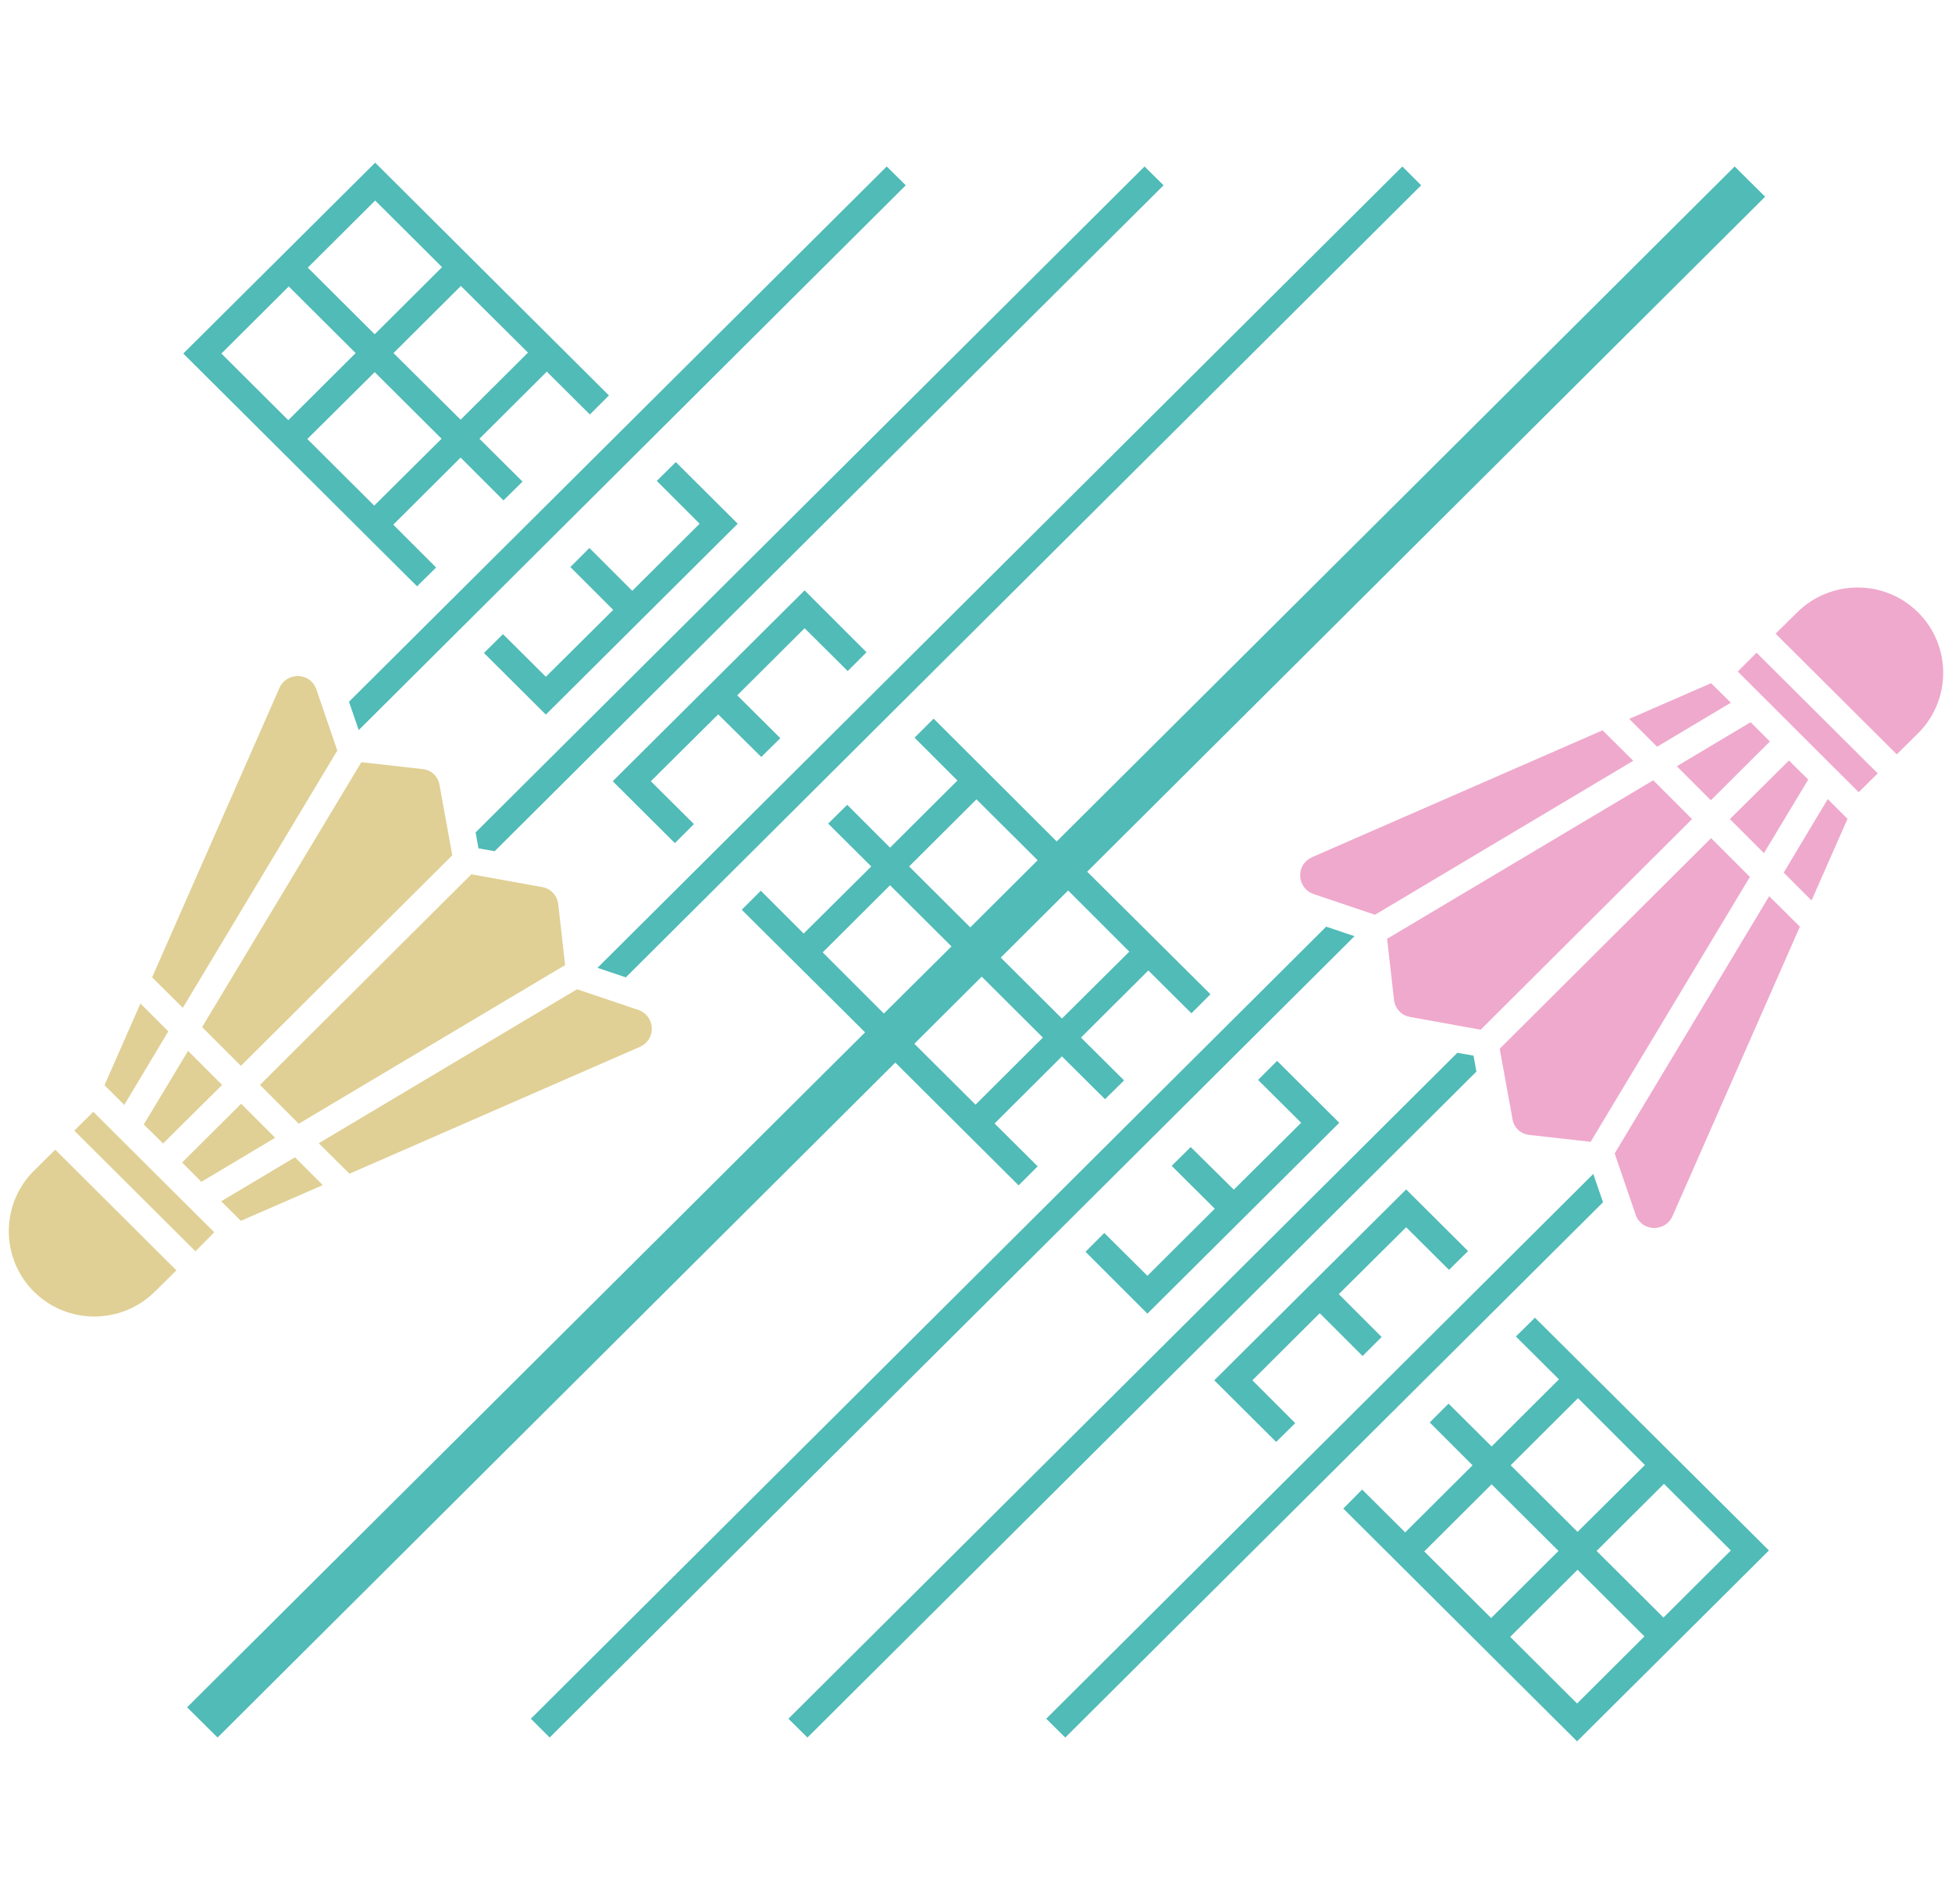 <svg width="82" height="80" viewBox="0 0 82 80" fill="none" xmlns="http://www.w3.org/2000/svg">
<path d="M55.71 38.935L22.3 72.215L23.09 73.005L56.9 39.335L55.71 38.935Z" fill="#50BBB7"/>
<path d="M74.15 8.265L72.87 6.995L44.39 35.355L39.22 30.195L38.42 30.995L40.22 32.795L37.39 35.615L35.59 33.815L34.79 34.605L36.6 36.405L33.76 39.225L31.96 37.425L31.16 38.225L36.34 43.375L7.86 71.735L9.14 73.005L37.61 44.645L42.79 49.805L43.59 49.005L41.78 47.205L44.61 44.385L46.42 46.185L47.22 45.395L45.41 43.595L48.24 40.775L50.05 42.575L50.85 41.775L45.67 36.625L74.15 8.265ZM41.02 33.585L43.59 36.145L40.76 38.965L38.19 36.405L41.02 33.585ZM37.13 42.585L34.56 40.015L37.39 37.195L39.97 39.765L37.13 42.585ZM40.98 46.415L38.41 43.855L41.24 41.035L43.81 43.595L40.98 46.415ZM47.44 39.985L44.61 42.795L42.04 40.235L44.87 37.415L47.44 39.985Z" fill="#50BBB7"/>
<path d="M75.96 32.755L75.15 31.955L72.67 34.415L74.1 35.845L75.96 32.755Z" fill="#EFA9CD"/>
<path d="M70.44 32.195L71.87 33.625L74.35 31.155L73.54 30.345L70.44 32.195Z" fill="#EFA9CD"/>
<path d="M64.24 47.685L66.82 47.975L73.51 36.845L71.88 35.215L63 44.065L63.54 47.035C63.6 47.385 63.89 47.655 64.25 47.685H64.24Z" fill="#EFA9CD"/>
<path d="M68.44 30.205L69.61 31.375L72.71 29.525L71.88 28.705L68.44 30.205Z" fill="#EFA9CD"/>
<path d="M55.12 36.015C54.8 36.155 54.6 36.465 54.62 36.815C54.63 37.155 54.86 37.455 55.18 37.565L57.76 38.435L68.61 31.965L67.32 30.685L55.12 36.015Z" fill="#EFA9CD"/>
<path d="M59.21 42.725L62.2 43.265L71.08 34.415L69.45 32.785L58.27 39.445L58.56 42.015C58.6 42.365 58.87 42.665 59.22 42.725H59.21Z" fill="#EFA9CD"/>
<path d="M74.93 36.665L76.1 37.835L77.61 34.405L76.78 33.575L74.93 36.665Z" fill="#EFA9CD"/>
<path d="M80.58 25.735C79.18 24.335 76.9 24.335 75.49 25.735L74.59 26.625L79.68 31.695L80.58 30.805C81.98 29.405 81.98 27.135 80.58 25.735Z" fill="#EFA9CD"/>
<path d="M73 28.215L78.08 33.285L78.88 32.495L73.79 27.425L73 28.215Z" fill="#EFA9CD"/>
<path d="M67.83 48.465L68.71 51.035C68.82 51.365 69.12 51.585 69.46 51.595C69.81 51.605 70.12 51.415 70.26 51.095L75.61 38.935L74.32 37.655L67.83 48.465Z" fill="#EFA9CD"/>
<path d="M61.9 44.355L61.22 44.235L33.12 72.215L33.92 73.005L62.02 45.025L61.9 44.355Z" fill="#50BBB7"/>
<path d="M64.48 55.365L63.68 56.155L65.49 57.955L62.66 60.775L60.85 58.975L60.06 59.765L61.86 61.565L59.03 64.385L57.22 62.585L56.43 63.385L66.25 73.165L74.31 65.145L64.48 55.365ZM66.29 58.745L69.1 61.555L66.27 64.365L63.46 61.565L66.29 58.745ZM59.83 65.185L62.66 62.365L65.47 65.165L62.64 67.985L59.83 65.185ZM66.25 71.575L63.44 68.775L66.27 65.955L69.08 68.755L66.25 71.575ZM67.07 65.165L69.9 62.345L72.71 65.145L69.88 67.965L67.07 65.165Z" fill="#50BBB7"/>
<path d="M46.39 51.805L45.6 52.595L48.2 55.195L56.26 47.175L53.65 44.575L52.85 45.375L54.66 47.175L51.83 49.985L50.02 48.195L49.22 48.985L51.03 50.785L48.2 53.605L46.39 51.805Z" fill="#50BBB7"/>
<path d="M66.93 49.325L43.95 72.215L44.75 73.005L67.34 50.515L66.93 49.325Z" fill="#50BBB7"/>
<path d="M60.87 53.355L61.67 52.565L59.07 49.975L51.01 57.995L53.61 60.585L54.41 59.795L52.61 57.995L55.44 55.175L57.24 56.975L58.04 56.175L56.24 54.375L59.07 51.565L60.87 53.355Z" fill="#50BBB7"/>
<path d="M20.1 35.645L20.78 35.765L48.88 7.785L48.08 6.995L19.98 34.975L20.1 35.645Z" fill="#50BBB7"/>
<path d="M21.13 26.645L20.33 27.435L22.93 30.025L30.99 22.005L28.39 19.415L27.59 20.205L29.39 22.005L26.56 24.825L24.76 23.025L23.96 23.825L25.76 25.625L22.93 28.435L21.13 26.645Z" fill="#50BBB7"/>
<path d="M35.61 28.195L36.4 27.405L33.8 24.805L25.74 32.825L28.35 35.425L29.15 34.625L27.34 32.825L30.17 30.015L31.98 31.805L32.78 31.015L30.97 29.215L33.8 26.395L35.61 28.195Z" fill="#50BBB7"/>
<path d="M26.29 41.065L59.7 7.785L58.91 6.995L25.1 40.665L26.29 41.065Z" fill="#50BBB7"/>
<path d="M15.07 30.675L38.05 7.785L37.25 6.995L14.66 29.485L15.07 30.675Z" fill="#50BBB7"/>
<path d="M15.76 6.835L7.7 14.855L17.52 24.635L18.32 23.845L16.52 22.045L19.35 19.225L21.15 21.025L21.95 20.235L20.14 18.435L22.97 15.615L24.78 17.415L25.58 16.615L15.76 6.835ZM15.76 8.425L18.57 11.225L15.74 14.045L12.93 11.245L15.76 8.425ZM9.3 14.855L12.13 12.035L14.94 14.835L12.11 17.655L9.3 14.855ZM15.72 21.245L12.91 18.445L15.74 15.635L18.55 18.435L15.72 21.245ZM19.35 17.635L16.53 14.835L19.36 12.015L22.18 14.815L19.35 17.635Z" fill="#50BBB7"/>
<path d="M26.88 43.985C27.2 43.845 27.4 43.535 27.38 43.185C27.37 42.845 27.14 42.545 26.82 42.435L24.24 41.565L13.39 48.035L14.68 49.315L26.88 43.985Z" fill="#E0D095"/>
<path d="M13.56 49.795L12.39 48.625L9.29 50.475L10.12 51.295L13.56 49.795Z" fill="#E0D095"/>
<path d="M11.56 47.805L10.13 46.375L7.65 48.845L8.46 49.655L11.56 47.805Z" fill="#E0D095"/>
<path d="M17.76 32.315L15.18 32.025L8.49 43.155L10.12 44.785L19 35.935L18.46 32.965C18.4 32.615 18.11 32.345 17.75 32.315H17.76Z" fill="#E0D095"/>
<path d="M6.04 47.245L6.85 48.045L9.33 45.585L7.9 44.155L6.04 47.245Z" fill="#E0D095"/>
<path d="M23.74 40.555L23.45 37.985C23.41 37.635 23.14 37.335 22.79 37.275L19.8 36.735L10.92 45.585L12.55 47.215L23.73 40.555H23.74Z" fill="#E0D095"/>
<path d="M14.17 31.535L13.29 28.965C13.18 28.635 12.88 28.415 12.54 28.405C12.19 28.395 11.88 28.585 11.74 28.905L6.39 41.065L7.68 42.345L14.17 31.535Z" fill="#E0D095"/>
<path d="M1.42 49.195C0.02 50.595 0.02 52.865 1.42 54.265C2.82 55.665 5.1 55.665 6.51 54.265L7.41 53.375L2.32 48.305L1.42 49.195Z" fill="#E0D095"/>
<path d="M9 51.775L3.92 46.715L3.12 47.505L8.21 52.575L9 51.775Z" fill="#E0D095"/>
<path d="M5.22 46.425L4.39 45.595L5.9 42.165L7.07 43.335L5.22 46.425Z" fill="#E0D095"/>
</svg>
